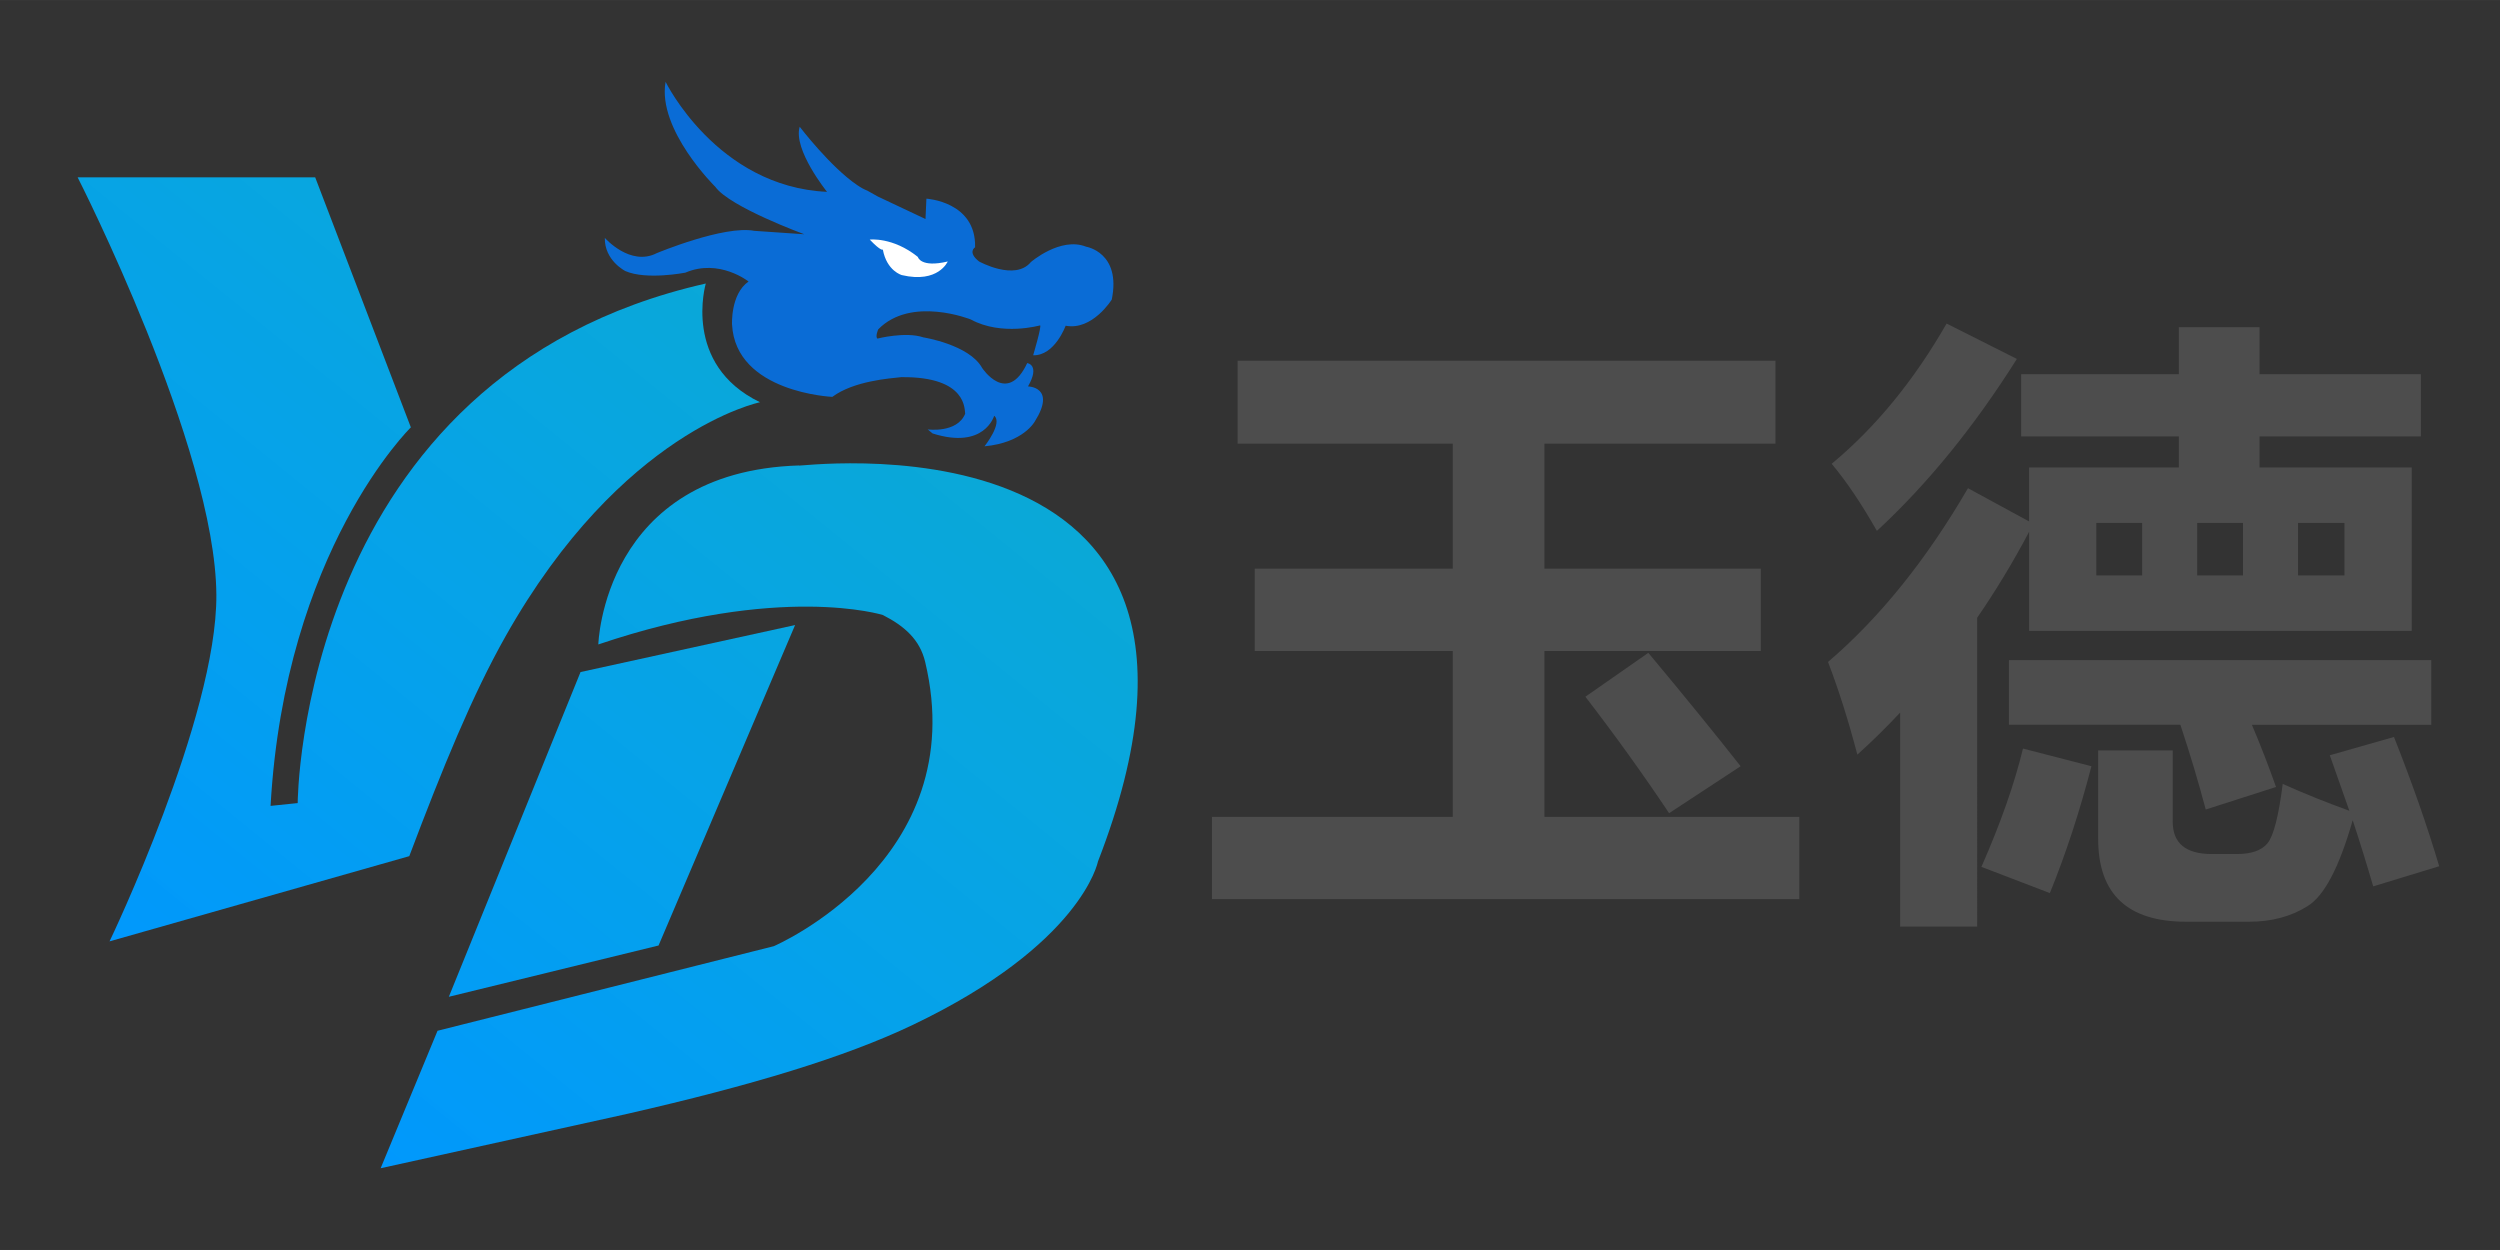 <?xml version="1.0" encoding="UTF-8" standalone="no"?>
<!-- Created with Inkscape (http://www.inkscape.org/) -->

<svg
   width="128"
   height="64"
   viewBox="0 0 33.867 16.933"
   version="1.1"
   id="svg1"
   xml:space="preserve"
   sodipodi:docname="玉德LOGO带文字-文字为对象.svg"
   inkscape:version="1.4 (86a8ad7, 2024-10-11)"
   xmlns:inkscape="http://www.inkscape.org/namespaces/inkscape"
   xmlns:sodipodi="http://sodipodi.sourceforge.net/DTD/sodipodi-0.dtd"
   xmlns:xlink="http://www.w3.org/1999/xlink"
   xmlns="http://www.w3.org/2000/svg"
   xmlns:svg="http://www.w3.org/2000/svg"
   xmlns:rdf="http://www.w3.org/1999/02/22-rdf-syntax-ns#"
   xmlns:cc="http://creativecommons.org/ns#"
   xmlns:dc="http://purl.org/dc/elements/1.1/"><rect x="0" y="0" width="33.867" height="16.933" fill="#333333" stroke="none"/><title
     id="title18">玉德网络</title><sodipodi:namedview
     id="namedview1"
     pagecolor="#ffffff"
     bordercolor="#000000"
     borderopacity="0.25"
     inkscape:showpageshadow="2"
     inkscape:pageopacity="0.0"
     inkscape:pagecheckerboard="0"
     inkscape:deskcolor="#d1d1d1"
     inkscape:document-units="px"
     showgrid="true"
     showguides="true"
     inkscape:zoom="4.2923592"
     inkscape:cx="61.621124"
     inkscape:cy="31.451235"
     inkscape:window-width="1418"
     inkscape:window-height="1020"
     inkscape:window-x="506"
     inkscape:window-y="90"
     inkscape:window-maximized="0"
     inkscape:current-layer="layer2"
     showborder="true"><inkscape:grid
       id="grid1"
       units="mm"
       originx="0"
       originy="0"
       spacingx="1"
       spacingy="1"
       empcolor="#0099e5"
       empopacity="0.302"
       color="#0099e5"
       opacity="0.149"
       empspacing="5"
       enabled="true"
       visible="true" /></sodipodi:namedview><defs
     id="defs1"><linearGradient
       id="linearGradient3"
       inkscape:collect="always"><stop
         style="stop-color:#0096ff;stop-opacity:1;"
         offset="0"
         id="stop1" /><stop
         style="stop-color:#00aeff;stop-opacity:0.9;"
         offset="0.502"
         id="stop2" /><stop
         style="stop-color:#00c5ff;stop-opacity:0.8;"
         offset="1"
         id="stop3" /></linearGradient><linearGradient
       id="swatch37"
       inkscape:swatch="solid"><stop
         style="stop-color:#0000ff;stop-opacity:1;"
         offset="0"
         id="stop37" /></linearGradient><linearGradient
       id="swatch7"
       inkscape:swatch="solid"><stop
         style="stop-color:#000000;stop-opacity:1;"
         offset="0"
         id="stop7" /></linearGradient><linearGradient
       inkscape:collect="always"
       xlink:href="#linearGradient3"
       id="linearGradient44"
       x1="-20.641"
       y1="3.413"
       x2="42.898"
       y2="3.413"
       gradientUnits="userSpaceOnUse" /><linearGradient
       inkscape:collect="always"
       xlink:href="#linearGradient3"
       id="linearGradient16"
       x1="-18.318"
       y1="28.752"
       x2="26.378"
       y2="-19.476"
       gradientUnits="userSpaceOnUse" /><linearGradient
       inkscape:collect="always"
       xlink:href="#linearGradient3"
       id="linearGradient17"
       x1="-18.318"
       y1="28.752"
       x2="26.378"
       y2="-19.476"
       gradientUnits="userSpaceOnUse" /><linearGradient
       inkscape:collect="always"
       xlink:href="#linearGradient3"
       id="linearGradient18"
       x1="-18.318"
       y1="28.752"
       x2="26.378"
       y2="-19.476"
       gradientUnits="userSpaceOnUse" /><linearGradient
       inkscape:collect="always"
       xlink:href="#linearGradient3"
       id="linearGradient1"
       gradientUnits="userSpaceOnUse"
       x1="-20.641"
       y1="3.413"
       x2="42.898"
       y2="3.413" /></defs><g
     inkscape:groupmode="layer"
     id="layer2"
     inkscape:label="图层 2"
     style="fill:url(#linearGradient44)"
     transform="matrix(0.226,0,0,0.198,6.162,9.237)"><g
       id="g1"
       style="fill:url(#linearGradient1)"
       transform="translate(-1.969,-4.034)"><path
         style="opacity:1;fill:url(#linearGradient16);fill-opacity:1;fill-rule:evenodd;stroke:none;stroke-width:0.865"
         d="m -20.641,-30.484 h 14.238 l 5.734,17.105 c 0,0 -7.549,8.409 -8.409,25.897 l 1.625,-0.191 c 0,0 0.096,-29.241 24.463,-35.548 0,0 -1.433,5.542 3.249,8.123 0,0 -8.296,1.921 -15.256,16.022 C 3.007,4.966 1.257,9.858 -0.764,15.958 L -18.73,21.788 c 0,0 6.444,-15.318 6.403,-23.699 -0.049,-10.064 -8.314,-28.572 -8.314,-28.572 z"
         id="path5"
         sodipodi:nodetypes="cccccccsccsc"
         sodipodi:insensitive="true" /><path
         id="rect7"
         style="baseline-shift:baseline;display:inline;overflow:visible;opacity:1;vector-effect:none;fill:url(#linearGradient17);fill-opacity:1;stroke:none;enable-background:accumulate;stop-color:#000000;stop-opacity:1"
         d="M 9.501,3.362 22.363,0.146 14.178,22.071 1.608,25.579 Z"
         sodipodi:nodetypes="ccccc"
         sodipodi:insensitive="true" /><path
         style="display:inline;opacity:1;fill:url(#linearGradient18);fill-opacity:1;stroke:none;stroke-width:0.865"
         d="m 10.568,1.473 c 0,0 0.284,-11.834 12.041,-12.247 -0.908,0.256 28.738,-4.749 17.906,27.104 0,0 -0.953,5.643 -11.103,11.176 -4.051,2.208 -9.654,4.138 -17.112,6.084 L -2.48,37.31 0.93,27.905 21.084,22.118 c 0,0 11.918,-5.826 9.076,-19.447 -0.316,-1.516 -1.224,-2.448 -2.539,-3.213 0,0 -6.149,-2.196 -17.053,2.015 z"
         id="path7"
         sodipodi:nodetypes="cccsccccscc"
         sodipodi:insensitive="true" /><path
         style="display:inline;opacity:0.8;mix-blend-mode:normal;fill:#007bff;fill-opacity:1;stroke:none;stroke-width:0.125;stroke-dasharray:none;stroke-opacity:1"
         d="m 14.6,-37.019 c 0,0 3.072,7.176 9.677,7.526 0,0 -2.048,-2.898 -1.638,-4.453 0,0 1.841,2.754 3.449,3.994 0.235,0.181 0.422,0.298 0.613,0.382 l 0.62,0.397 2.858,1.54 0.055,-1.392 c 0,0 2.987,0.194 2.918,3.325 0,0 -0.478,0.331 0.239,0.972 0,0 2.15,1.361 3.106,0.039 0,0 1.775,-1.75 3.311,-1.05 0,0 2.116,0.389 1.536,3.617 0,0 -1.161,2.139 -2.765,1.789 0,0 -0.649,2.061 -1.946,2.022 0,0 0.523,-2.009 0.415,-2.05 -0.109,-0.041 0.012,0 0.012,0 0,0 -2.305,0.756 -4.163,-0.399 0,0 -3.572,-1.636 -5.551,0.674 0,0 -0.193,0.495 -0.048,0.633 0,0 1.689,-0.495 2.751,-0.083 0,0 2.751,0.495 3.524,2.09 0,0 1.496,2.613 2.703,-0.33 0,0 0.796,0.11 0.048,1.595 0,0 1.714,0.028 0.41,2.393 0,0 -0.676,1.458 -3.017,1.705 0,0 1.11,-1.595 0.579,-2.09 0,0 -0.579,2.338 -3.693,1.21 l -0.29,-0.275 c 0,0 1.762,0.275 2.245,-1.073 -0.048,-0.22 0.169,-2.558 -3.838,-2.503 -0.652,0.083 -2.824,0.248 -4.127,1.348 0,0 -5.793,-0.289 -6.01,-4.95 0,0 -0.097,-2.076 0.99,-2.943 0,0 -1.762,-1.595 -3.789,-0.605 0,0 -2.341,0.523 -3.596,-0.11 0,0 -1.255,-0.715 -1.231,-2.269 0,0 1.521,1.98 3.113,1.045 0,0 4.043,-1.925 5.853,-1.526 l 2.993,0.234 c 0,0 -4.477,-1.87 -5.334,-3.245 0,0 -3.49,-3.916 -2.982,-7.183 z"
         id="path3"
         sodipodi:nodetypes="cccscccccccccccsccccccccccccccccccccccccccc"
         sodipodi:insensitive="true" /><path
         style="display:inline;fill:#ffffff;stroke:none;stroke-width:0.125;stroke-dasharray:none;stroke-opacity:1"
         d="m 26.837,-26.226 c 0,0 1.382,-0.194 2.884,1.186 0,0 0.154,0.758 1.792,0.311 0,0 -0.563,1.517 -2.748,0.933 0,0 -0.905,-0.272 -1.143,-1.75 0,0 -0.085,0.156 -0.785,-0.681 z"
         id="path4"
         sodipodi:insensitive="true" /></g><path
       style="font-weight:bold;font-size:40.037px;font-family:'思源';-inkscape-font-specification:'思源, Bold';fill:#4d4d4d;stroke-width:0.123"
       d="M 48.432,8.654 H 63.837 V -1.981 H 51.169 V -7.259 H 63.837 V -15.274 H 50.074 v -5.317 h 34.407 v 5.317 H 69.702 v 8.015 h 13.841 v 5.278 H 69.702 V 8.654 H 86.006 V 13.932 H 48.432 Z M 72.321,0.952 76.348,-1.863 q 3.48,4.184 5.904,7.272 l -4.575,3.011 Q 75.175,4.666 72.321,0.952 Z m 23.107,-23.928 4.496,2.268 q -4.105,6.529 -8.954,11.026 -1.486,-2.62 -2.893,-4.301 4.223,-3.519 7.351,-8.993 z m 1.368,10.557 3.91,2.131 v -3.46 h 9.579 v -1.994 h -10.087 v -3.988 H 110.286 v -3.011 h 5.161 v 3.011 h 10.322 v 3.988 h -10.322 v 1.994 h 9.736 v 10.478 h -24.476 v -6.354 q -1.525,2.893 -3.323,5.513 V 15.692 H 92.457 V 1.968 q -1.31,1.408 -2.737,2.698 -0.86,-3.284 -1.877,-5.943 4.966,-4.262 8.954,-11.143 z m 24.085,5.591 v -3.362 h -2.971 v 3.362 z m -9.423,0 h 2.932 v -3.362 h -2.932 z m -6.451,0 h 2.932 v -3.362 h -2.932 z m 21.426,9.579 h -11.475 q 0.821,1.935 1.544,3.988 L 112.006,8.185 Q 111.322,5.585 110.384,2.75 H 99.417 v -4.144 h 27.017 z m -9.501,3.793 q 2.092,0.938 4.262,1.72 l -1.251,-3.558 4.105,-1.173 q 1.759,4.457 2.893,8.289 l -4.223,1.29 q -0.586,-2.033 -1.31,-4.242 -1.29,4.535 -2.893,5.513 -1.583,0.997 -3.734,0.997 h -4.027 q -5.63,0 -5.63,-5.317 V 4.392 h 4.77 v 4.575 q 0,2.072 2.502,2.072 h 1.603 q 1.388,0 1.955,-0.684 0.586,-0.704 0.977,-3.812 z m -16.617,-2.268 4.379,1.134 q -1.134,4.379 -2.659,8.133 l -4.379,-1.681 q 1.838,-4.184 2.659,-7.585 z"
       id="text1"
       inkscape:highlight-color="#cd3ee3"
       transform="scale(0.937,1.067)"
       aria-label="玉德" /></g></svg>
